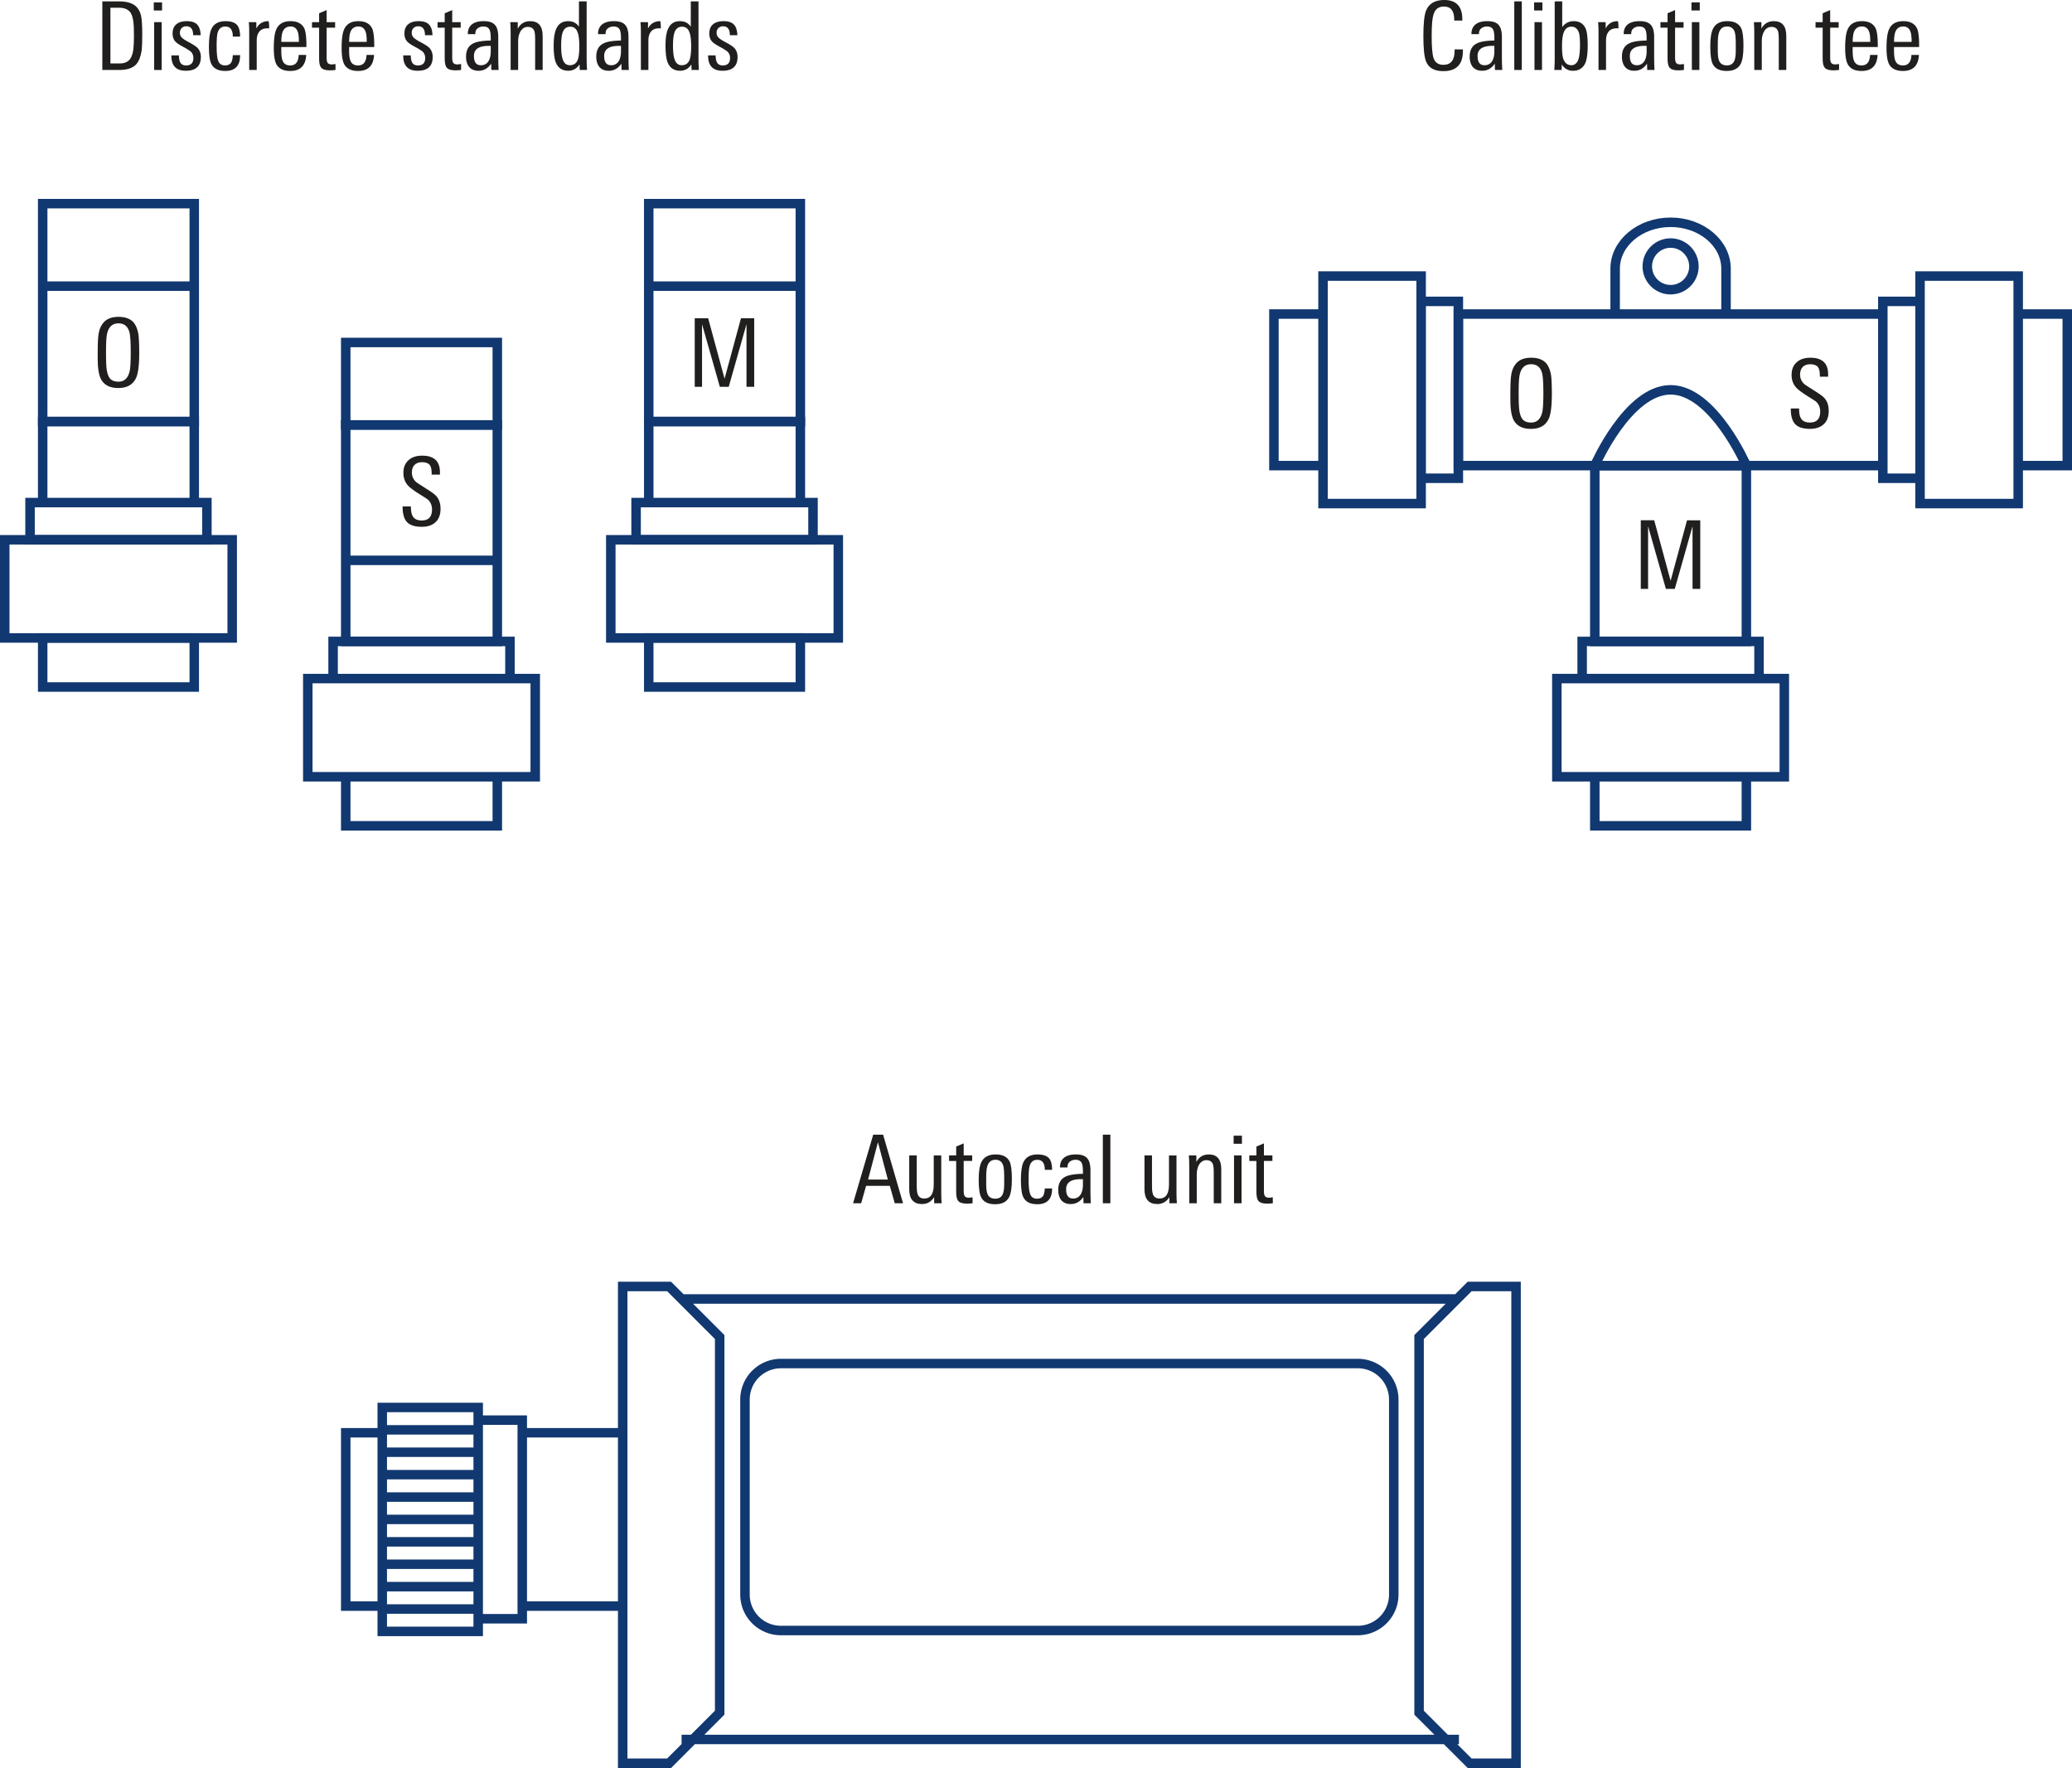 <svg xmlns="http://www.w3.org/2000/svg" xmlns:xlink="http://www.w3.org/1999/xlink" version="1.2" viewBox="0 0 163.824 139.776"><defs><symbol id="a" overflow="visible"><path d="M3.563-1.5c0 1.063-.516 1.594-1.547 1.594-.7 0-1.153-.25-1.36-.75C.508-1.008.437-1.687.437-2.687c0-.958.067-1.618.204-1.985.226-.57.707-.86 1.437-.86.957 0 1.438.509 1.438 1.516v.11h-.641V-4c0-.676-.273-1.016-.813-1.016-.43 0-.703.215-.828.641-.093.293-.14.852-.14 1.672 0 .875.047 1.453.14 1.734.114.375.375.563.782.563.593 0 .89-.367.89-1.11v-.109h.656zm0 0"/></symbol><symbol id="b" overflow="visible"><path d="M2.844 0h-.578L2.25-.5c-.25.375-.586.563-1 .563C.926.063.676-.04.5-.25.344-.457.266-.723.266-1.047c0-.539.207-.898.625-1.078.27-.125.71-.191 1.328-.203v-.156c0-.313-.028-.532-.078-.657-.075-.195-.243-.296-.5-.296a.722.722 0 00-.47.156C1.056-3.187 1-3.047 1-2.86v.03H.406v-.03c0-.344.125-.602.375-.782.219-.144.508-.218.875-.218.438 0 .739.105.907.312.164.188.25.5.25.938v1.406c0 .45.007.851.03 1.203zm-.625-1.469v-.437h-.156c-.782 0-1.172.265-1.172.797 0 .492.18.734.546.734a.667.667 0 00.625-.36c.102-.187.157-.43.157-.734zm0 0"/></symbol><symbol id="c" overflow="visible"><path d="M1.094 0H.5v-5.422h.594zm0 0"/></symbol><symbol id="d" overflow="visible"><path d="M1.125-4.703H.469v-.64h.656zM1.094 0H.5v-3.781h.594zm0 0"/></symbol><symbol id="e" overflow="visible"><path d="M3.11-1.953c0 .594-.055 1.039-.157 1.328-.18.46-.512.688-1 .688a.984.984 0 01-.89-.5L1.046 0H.469C.489-.344.5-.582.5-.719v-4.703h.594v2.031c.238-.312.539-.468.906-.468.477 0 .8.214.969.64.094.274.14.696.14 1.266zM2.5-1.97c0-.414-.023-.718-.063-.906-.105-.363-.308-.547-.609-.547a.6.6 0 00-.516.266c-.156.219-.234.648-.234 1.281 0 .563.05.938.156 1.125.125.25.32.375.594.375.188 0 .344-.094.469-.281.133-.227.203-.664.203-1.313zm0 0"/></symbol><symbol id="f" overflow="visible"><path d="M2.078-3.281c-.062-.008-.105-.016-.125-.016-.293 0-.512.09-.656.266-.137.168-.203.398-.203.687V0H.5v-3.094c0-.25-.012-.476-.031-.687h.594v.5c.195-.383.515-.578.953-.578.039 0 .062.195.062.578zm0 0"/></symbol><symbol id="g" overflow="visible"><path d="M1.969 0c-.188.02-.336.031-.438.031-.343 0-.578-.07-.703-.218C.723-.314.672-.551.672-.907v-2.437H.109v-.437h.563v-.703l.594-.25v.953h.671v.437h-.671v2.375c0 .211.03.352.093.422.063.074.172.11.329.11.03 0 .125-.008.28-.032zm0 0"/></symbol><symbol id="h" overflow="visible"><path d="M2.984-1.906c0 .687-.078 1.172-.234 1.453-.2.355-.563.531-1.094.531C1.113.078.75-.098.563-.453.425-.711.359-1.18.359-1.86c0-.645.07-1.114.22-1.407.194-.394.57-.593 1.124-.593.54 0 .906.183 1.094.546.125.25.187.72.187 1.407zm-.609.406v-.578c0-.438-.027-.738-.078-.906-.094-.301-.297-.454-.61-.454-.324 0-.539.165-.64.485-.063.18-.094.476-.094.89v.532c0 .367.031.625.094.781.101.262.312.39.625.39.289 0 .488-.124.594-.374.07-.164.109-.422.109-.766zm0 0"/></symbol><symbol id="i" overflow="visible"><path d="M3.031 0h-.594v-2.422c0-.32-.023-.539-.062-.656-.086-.219-.258-.328-.516-.328-.25 0-.449.125-.593.375-.118.21-.172.465-.172.765V0H.5v-2.953c0-.332-.012-.61-.031-.828h.594v.515c.207-.394.535-.593.984-.593.656 0 .984.39.984 1.171zm0 0"/></symbol><symbol id="k" overflow="visible"><path d="M2.938-1.813H.952v.266c0 .387.035.664.11.828.101.242.3.36.593.36.426 0 .649-.274.672-.829h.594C2.879-.344 2.457.079 1.656.079 1.125.078.758-.098.563-.453.425-.723.359-1.148.359-1.734c0-.676.063-1.16.188-1.454.187-.445.566-.671 1.14-.671.54 0 .907.199 1.094.593.102.25.156.68.156 1.282zm-.594-.406c0-.363-.028-.617-.078-.765-.094-.301-.29-.454-.579-.454-.406 0-.64.247-.703.735a3.71 3.71 0 00-.03.484zm0 0"/></symbol><symbol id="l" overflow="visible"><path d="M3.719-2.688c0 .938-.078 1.59-.235 1.954-.242.554-.714.828-1.421.828-.7 0-1.168-.258-1.407-.781-.105-.25-.172-.579-.203-.985a18.354 18.354 0 01-.016-1.016c0-.675.02-1.156.063-1.437.05-.363.164-.66.344-.89.258-.344.672-.516 1.234-.516.55 0 .957.156 1.219.468.176.231.297.54.36.922.038.293.062.778.062 1.454zm-.672-.046c0-.696-.027-1.188-.078-1.47-.106-.538-.403-.812-.89-.812-.513 0-.821.313-.923.938-.043.25-.062.703-.062 1.36 0 .698.02 1.167.062 1.405.051.305.14.528.266.672.144.157.363.235.656.235.469 0 .766-.285.89-.86.052-.25.079-.738.079-1.468zm0 0"/></symbol><symbol id="m" overflow="visible"><path d="M5.297 0h-.61v-4.953L3.282 0h-.703L1.172-4.953V0H.594v-5.422h1.062L2.953-.64 4.25-5.42h1.047zm0 0"/></symbol><symbol id="n" overflow="visible"><path d="M3.328-1.328c0 .469-.137.824-.406 1.062-.262.243-.621.36-1.078.36C1.3.094.91-.031.672-.281.442-.531.328-.926.328-1.47v-.047h.656v.047c0 .344.051.594.157.75.132.211.367.313.703.313.539 0 .812-.29.812-.875 0-.29-.094-.535-.281-.735-.086-.082-.305-.226-.656-.437-.48-.3-.793-.531-.938-.688-.261-.27-.39-.613-.39-1.03 0-.438.14-.774.421-1.016.258-.227.614-.344 1.063-.344.938 0 1.406.437 1.406 1.312v.188h-.656v-.125c0-.282-.047-.489-.14-.625-.126-.157-.337-.235-.626-.235-.25 0-.449.075-.593.22-.137.148-.204.343-.204.593 0 .305.114.558.344.766.02.023.274.187.766.5.437.273.707.468.812.593.227.25.344.59.344 1.016zm0 0"/></symbol><symbol id="o" overflow="visible"><path d="M3.75-2.797c0 .574-.016.996-.047 1.266-.086.523-.242.898-.469 1.125-.28.273-.718.406-1.312.406H.594v-5.422h1.328c.539 0 .953.106 1.234.313.25.187.414.46.5.812.063.305.094.805.094 1.5zm-.656.063c0-.5-.016-.852-.047-1.063-.055-.469-.188-.773-.406-.922-.168-.133-.418-.203-.75-.203h-.657v4.406h.75c.27 0 .485-.062.641-.187.219-.156.36-.469.422-.938.031-.226.047-.593.047-1.093zm0 0"/></symbol><symbol id="p" overflow="visible"><path d="M2.594-1.031c0 .73-.399 1.093-1.188 1.093C.633.063.254-.344.266-1.155h.593c0 .074.004.148.016.218.031.387.21.579.547.579C1.805-.36 2-.551 2-.938a.678.678 0 00-.188-.5c-.074-.07-.242-.18-.5-.328-.355-.187-.578-.328-.671-.421-.188-.165-.282-.395-.282-.688 0-.332.102-.582.313-.75.195-.156.469-.234.812-.234.383 0 .66.093.829.28.164.18.253.454.265.829h-.594c0-.469-.18-.703-.53-.703a.507.507 0 00-.376.14.507.507 0 00-.14.376c0 .18.07.324.218.437.082.074.258.184.532.328.312.168.523.309.64.422.176.188.266.43.266.719zm0 0"/></symbol><symbol id="q" overflow="visible"><path d="M2.828-1.172c0 .836-.39 1.25-1.172 1.25C1.113.078.75-.098.563-.453.425-.711.359-1.172.359-1.828s.063-1.117.188-1.39c.187-.427.562-.641 1.125-.641.426 0 .726.101.906.296.164.188.25.497.25.922H2.25c0-.53-.2-.796-.594-.796-.312 0-.515.167-.61.5-.054.199-.077.546-.077 1.046 0 .575.039.965.125 1.172.093.242.273.36.547.36.226 0 .39-.079.484-.235.07-.125.113-.316.125-.578zm0 0"/></symbol><symbol id="r" overflow="visible"><path d="M3 0h-.578l-.016-.438c-.219.336-.515.5-.89.5-.48 0-.809-.218-.985-.656C.414-.883.36-1.332.36-1.938c0-.582.067-1.019.204-1.312.175-.406.488-.61.937-.61.383 0 .672.15.86.438v-2h.609v4.703c0 .137.008.375.031.719zm-.61-1.86c0-.507-.042-.874-.124-1.093-.106-.313-.305-.469-.594-.469-.305 0-.508.164-.61.485-.074.218-.109.558-.109 1.015 0 .492.04.852.125 1.078.102.313.29.469.563.469.32 0 .535-.156.64-.469.07-.207.11-.547.11-1.015zm0 0"/></symbol><symbol id="s" overflow="visible"><path d="M4.031 0h-.656l-.39-1.375H1.108L.72 0h-.64l1.593-5.422h.781zM2.828-1.875l-.781-2.953-.781 2.953zm0 0"/></symbol><symbol id="t" overflow="visible"><path d="M3.063 0h-.594v-.484c-.23.367-.547.546-.953.546C.836.063.5-.328.5-1.109v-2.672h.594v2.422c0 .304.023.523.078.656.082.219.254.328.516.328.5 0 .75-.367.75-1.11V-3.78h.593v2.953c0 .293.008.57.031.828zm0 0"/></symbol></defs><g fill="#211e1e" transform="translate(-19.77 -20.51)"><use height="100%" width="100%" y="26.041" x="131.873" xlink:href="#a"/><use height="100%" width="100%" y="26.041" x="135.705" xlink:href="#b"/><use height="100%" width="100%" y="26.041" x="138.998" xlink:href="#c"/><use height="100%" width="100%" y="26.041" x="140.595" xlink:href="#d"/><use height="100%" width="100%" y="26.041" x="142.193" xlink:href="#e"/><use height="100%" width="100%" y="26.041" x="145.658" xlink:href="#f"/></g><use height="100%" width="100%" y="26.041" x="147.743" xlink:href="#b" fill="#211e1e" transform="translate(-19.77 -20.51)"/><g fill="#211e1e" transform="translate(-19.77 -20.51)"><use height="100%" width="100%" y="26.041" x="150.945" xlink:href="#g"/><use height="100%" width="100%" y="26.041" x="153.038" xlink:href="#d"/><use height="100%" width="100%" y="26.041" x="154.635" xlink:href="#h"/><use height="100%" width="100%" y="26.041" x="157.973" xlink:href="#i"/><use height="100%" width="100%" y="26.041" x="161.513" xlink:href="#j"/><use height="100%" width="100%" y="26.041" x="163.208" xlink:href="#g"/><use height="100%" width="100%" y="26.041" x="165.3" xlink:href="#k"/><use height="100%" width="100%" y="26.041" x="168.57" xlink:href="#k"/></g><path d="M.375 50.436h17.984v-7.762H.375zm0 0" fill="none" stroke="#113870" stroke-width=".75" stroke-miterlimit="10"/><path d="M3.375 54.315h11.984v-3.88H3.375zm0 0M2.375 42.674h13.984v-2.941H2.375zm0 0M3.375 39.733h11.984v-6.407H3.375zm0 0" fill="none" stroke="#113870" stroke-width=".75" stroke-miterlimit="10"/><path d="M3.375 33.326h11.984V22.623H3.375zm0 0M3.375 22.623h11.984V16.1H3.375zm0 0" fill="none" stroke="#113870" stroke-width=".75" stroke-miterlimit="10"/><use height="100%" width="100%" y="51.091" x="27.059" xlink:href="#l" fill="#211e1e" transform="translate(-19.77 -20.51)"/><path d="M48.293 50.436h17.988v-7.762H48.293zm0 0" fill="none" stroke="#113870" stroke-width=".75" stroke-miterlimit="10"/><path d="M51.293 54.315h11.988v-3.88H51.293zm0 0M50.293 42.674h13.988v-2.941H50.293zm0 0M51.293 39.733h11.988v-6.407H51.293zm0 0" fill="none" stroke="#113870" stroke-width=".75" stroke-miterlimit="10"/><path d="M51.293 33.326h11.988V22.623H51.293zm0 0M51.293 22.623h11.988V16.1H51.293zm0 0" fill="none" stroke="#113870" stroke-width=".75" stroke-miterlimit="10"/><use height="100%" width="100%" y="51.091" x="74.105" xlink:href="#m" fill="#211e1e" transform="translate(-19.77 -20.51)"/><path d="M24.336 61.409H42.32v-7.762H24.336zm0 0M27.336 65.287H39.32V61.41H27.336zm0 0M26.336 53.647H40.32v-2.938H26.336zm0 0" fill="none" stroke="#113870" stroke-width=".75" stroke-miterlimit="10"/><path d="M27.336 50.71H39.32V44.3H27.336zm0 0M27.336 44.3H39.32V33.595H27.336zm0 0" fill="none" stroke="#113870" stroke-width=".75" stroke-miterlimit="10"/><path d="M27.336 33.596H39.32v-6.52H27.336zm0 0" fill="none" stroke="#113870" stroke-width=".75" stroke-miterlimit="10"/><use height="100%" width="100%" y="62.065" x="51.274" xlink:href="#n" fill="#211e1e" transform="translate(-19.77 -20.51)"/><g fill="#211e1e" transform="translate(-19.77 -20.51)"><use height="100%" width="100%" y="26.042" x="27.267" xlink:href="#o"/><use height="100%" width="100%" y="26.042" x="31.459" xlink:href="#d"/><use height="100%" width="100%" y="26.042" x="33.057" xlink:href="#p"/><use height="100%" width="100%" y="26.042" x="35.929" xlink:href="#q"/><use height="100%" width="100%" y="26.042" x="38.974" xlink:href="#f"/></g><g fill="#211e1e" transform="translate(-19.77 -20.51)"><use height="100%" width="100%" y="26.042" x="41.059" xlink:href="#k"/><use height="100%" width="100%" y="26.042" x="44.329" xlink:href="#g"/><use height="100%" width="100%" y="26.042" x="46.422" xlink:href="#k"/><use height="100%" width="100%" y="26.042" x="49.692" xlink:href="#j"/><use height="100%" width="100%" y="26.042" x="51.387" xlink:href="#p"/><use height="100%" width="100%" y="26.042" x="54.259" xlink:href="#g"/><use height="100%" width="100%" y="26.042" x="56.352" xlink:href="#b"/><use height="100%" width="100%" y="26.042" x="59.644" xlink:href="#i"/><use height="100%" width="100%" y="26.042" x="63.184" xlink:href="#r"/><use height="100%" width="100%" y="26.042" x="66.649" xlink:href="#b"/><use height="100%" width="100%" y="26.042" x="69.942" xlink:href="#f"/></g><g fill="#211e1e" transform="translate(-19.77 -20.51)"><use height="100%" width="100%" y="26.042" x="72.027" xlink:href="#r"/><use height="100%" width="100%" y="26.042" x="75.492" xlink:href="#p"/></g><use height="100%" width="100%" y="115.637" x="87.139" xlink:href="#s" fill="#211e1e" transform="translate(-19.77 -20.51)"/><g fill="#211e1e" transform="translate(-19.77 -20.51)"><use height="100%" width="100%" y="115.637" x="91.159" xlink:href="#t"/><use height="100%" width="100%" y="115.637" x="94.699" xlink:href="#g"/><use height="100%" width="100%" y="115.637" x="96.792" xlink:href="#h"/><use height="100%" width="100%" y="115.637" x="100.129" xlink:href="#q"/><use height="100%" width="100%" y="115.637" x="103.174" xlink:href="#b"/><use height="100%" width="100%" y="115.637" x="106.467" xlink:href="#c"/><use height="100%" width="100%" y="115.637" x="108.064" xlink:href="#j"/><use height="100%" width="100%" y="115.637" x="109.759" xlink:href="#t"/><use height="100%" width="100%" y="115.637" x="113.299" xlink:href="#i"/><use height="100%" width="100%" y="115.637" x="116.839" xlink:href="#d"/><use height="100%" width="100%" y="115.637" x="118.437" xlink:href="#g"/></g><path d="M41.293 126.975h7.941v-13.703h-7.941zm0 0M37.809 127.975h3.484v-15.703h-3.484zm0 0M27.336 126.975h2.887v-13.703h-2.887zm0 0M30.223 128.975h7.586v-17.703h-7.586zm0 0M30.223 127.205h7.586M30.223 113.041h7.586M30.223 123.666h7.586M30.223 121.893h7.586M30.223 120.123h7.586M30.223 114.81h7.586M30.223 118.354h7.586M30.223 116.584h7.586M30.223 125.436h7.586M52.902 139.4h-3.668v-37.695h3.668l4 4v29.696zm0 0M116.2 139.4h3.667v-37.695H116.2l-4 4v29.696zm0 0M53.89 102.694h61.462M53.89 137.518h61.462M107.363 128.905H61.738a2.842 2.842 0 01-2.836-2.832v-15.438a2.846 2.846 0 012.836-2.836h45.625a2.846 2.846 0 012.836 2.836v15.438a2.842 2.842 0 01-2.836 2.832zm0 0M112.363 39.81h-7.758V21.827h7.758zm0 0M104.605 36.81h-3.882V24.827h3.882zm0 0M115.305 37.81h-2.938V23.827h2.938zm0 0" fill="none" stroke="#113870" stroke-width=".75" stroke-miterlimit="10"/><path d="M148.867 36.81h-33.562V24.827h33.562zm0 0M151.809 39.81h7.761V21.827h-7.761zm0 0M159.57 36.81h3.88V24.827h-3.88zm0 0M148.867 37.81h2.942V23.827h-2.942zm0 0M123.094 61.409h17.984v-7.762h-17.984zm0 0M126.094 65.287h11.984V61.41h-11.984zm0 0M125.094 53.647h13.984v-2.938h-13.984zm0 0" fill="none" stroke="#113870" stroke-width=".75" stroke-miterlimit="10"/><path d="M126.094 50.71h11.984v-13.9h-11.984zm0 0M132.086 30.819c3.387 0 5.992 5.992 5.992 5.992M132.086 30.819c-3.387 0-5.992 5.992-5.992 5.992M127.703 24.826v-3.59c0-2.015 1.965-3.663 4.383-3.663 2.422 0 4.383 1.648 4.383 3.664v3.59" fill="none" stroke="#113870" stroke-width=".75" stroke-miterlimit="10"/><path d="M133.93 21.06a1.842 1.842 0 11-3.684 0c0-1.015.824-1.843 1.84-1.843 1.02 0 1.844.828 1.844 1.844zm0 0" fill="none" stroke="#113870" stroke-width=".75" stroke-miterlimit="10"/><use height="100%" width="100%" y="67.065" x="148.905" xlink:href="#m" fill="#211e1e" transform="translate(-19.77 -20.51)"/><use height="100%" width="100%" y="54.322" x="161.032" xlink:href="#n" fill="#211e1e" transform="translate(-19.77 -20.51)"/><use height="100%" width="100%" y="54.322" x="138.75" xlink:href="#l" fill="#211e1e" transform="translate(-19.77 -20.51)"/></svg>